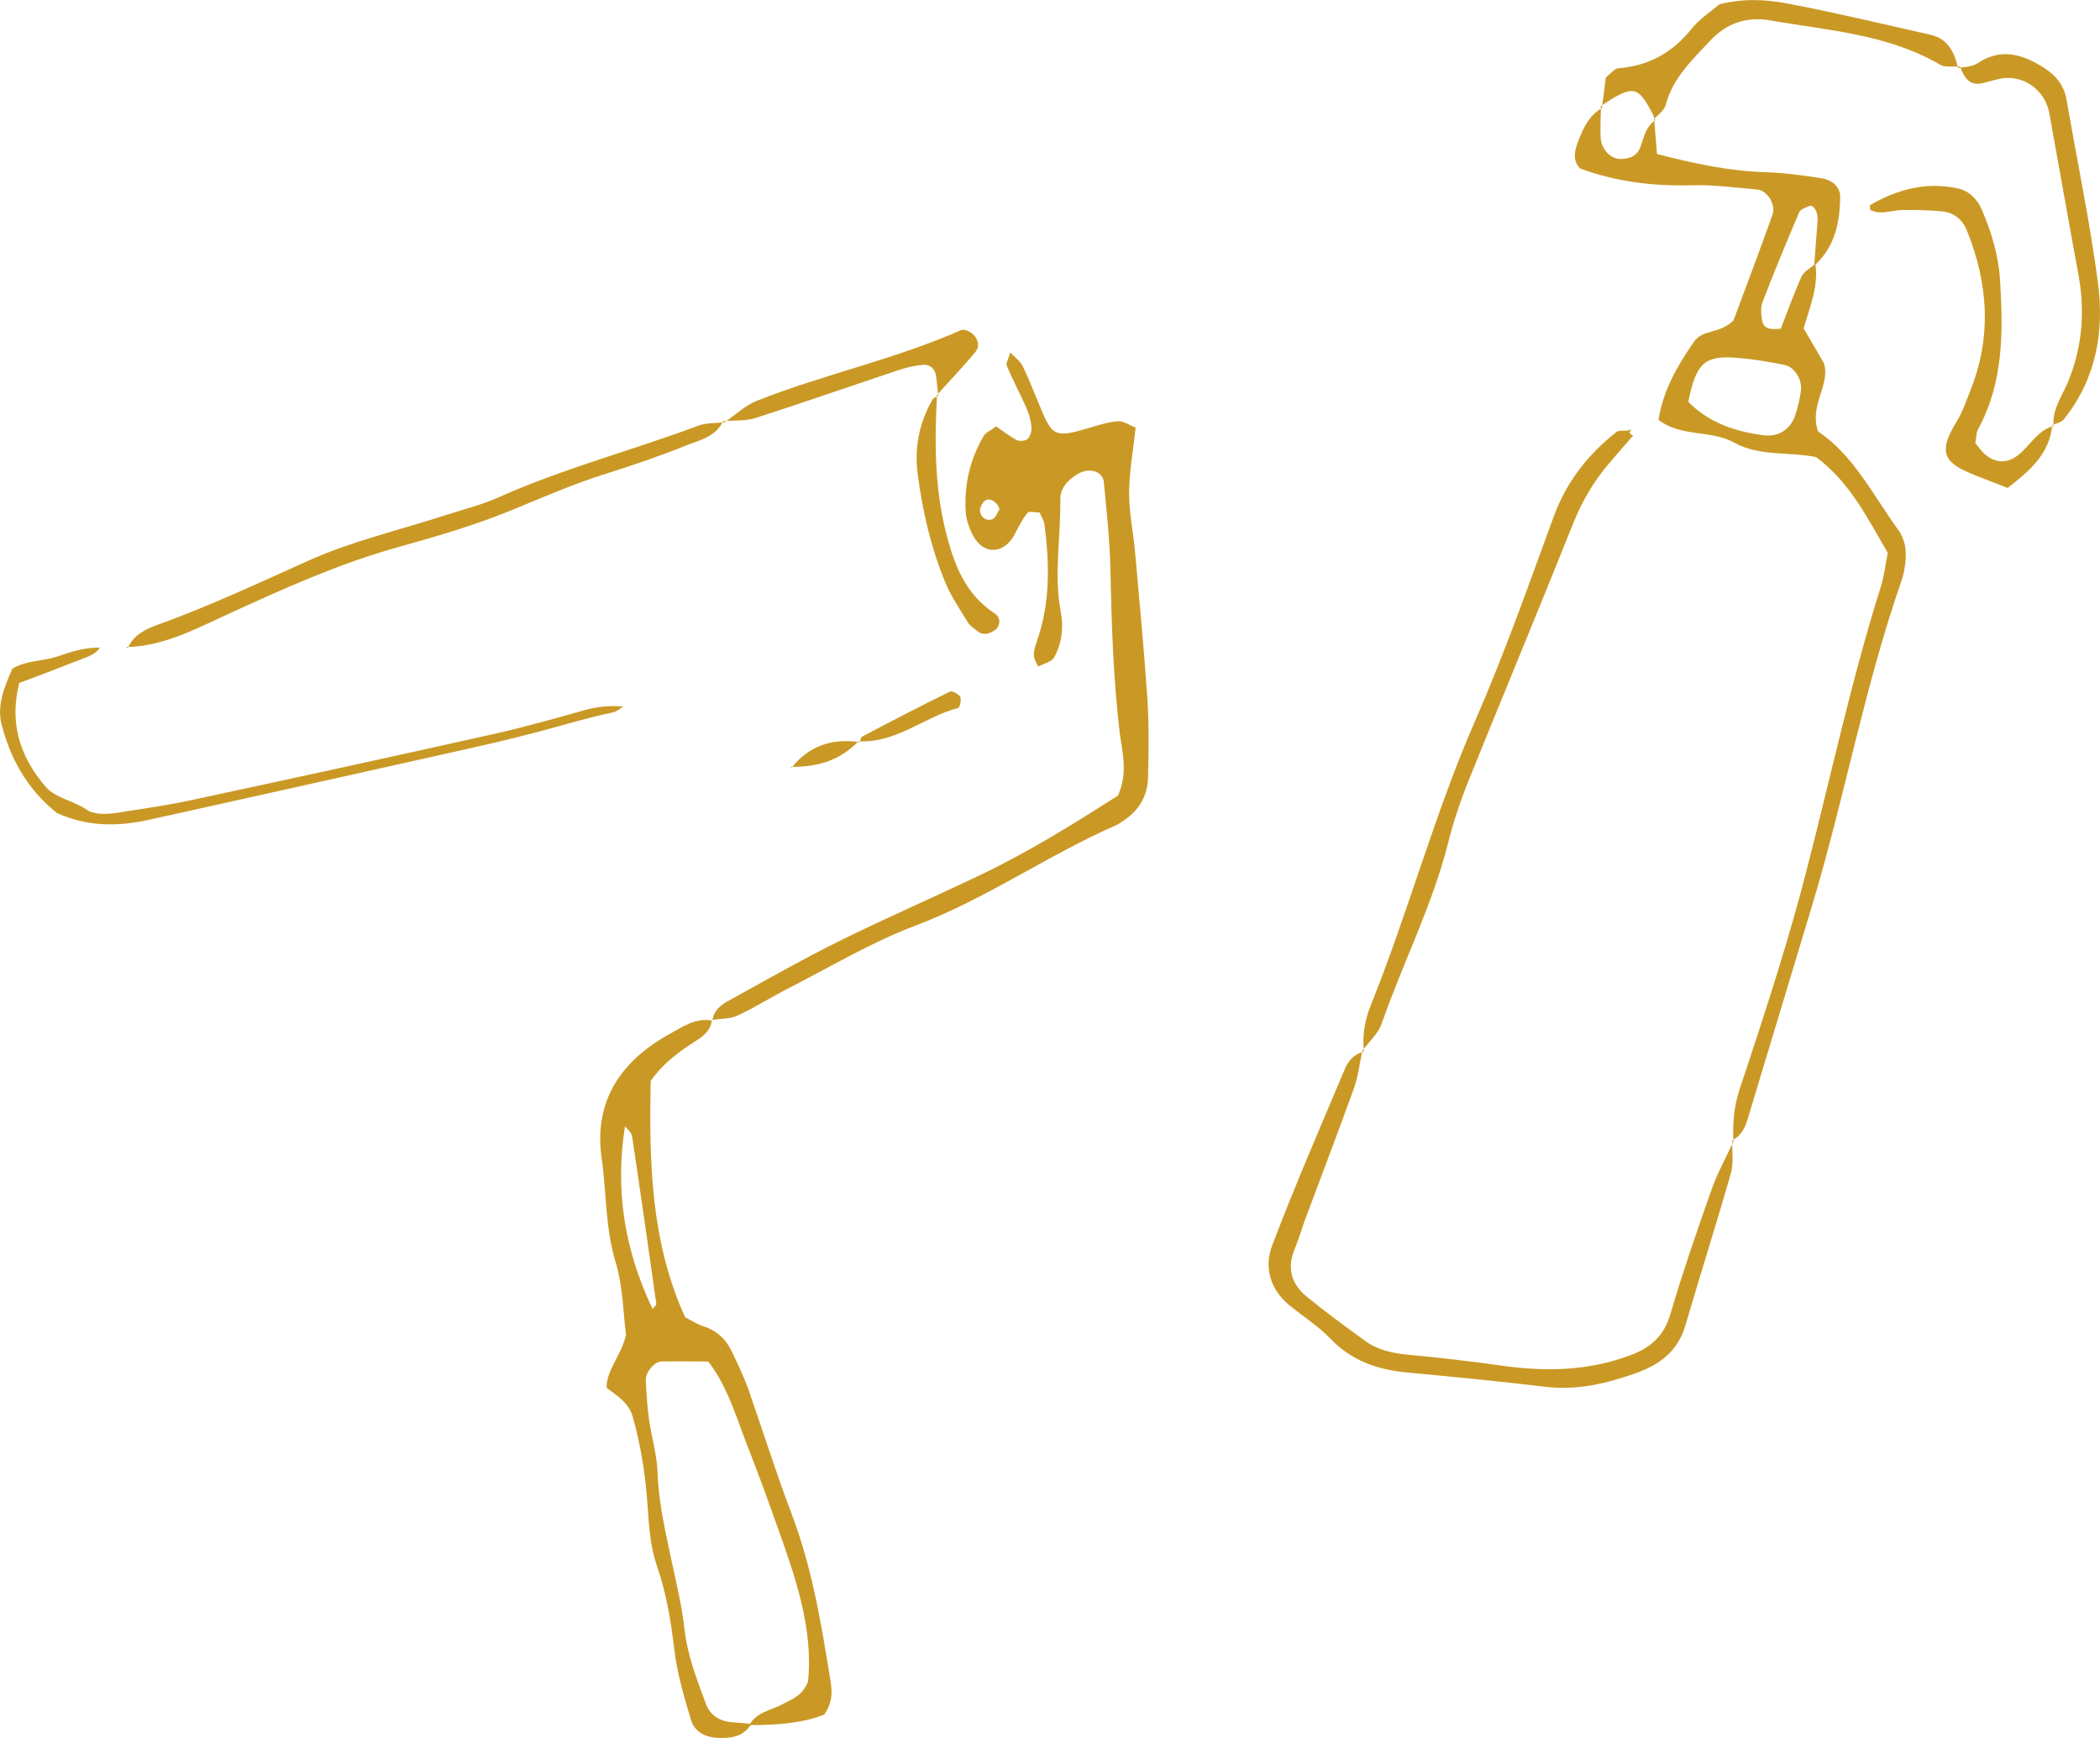 <?xml version="1.0" encoding="UTF-8"?>
<svg id="_レイヤー_2" data-name="レイヤー 2" xmlns="http://www.w3.org/2000/svg" width="122.1" height="101.05" viewBox="0 0 122.1 101.05">
  <defs>
    <style>
      .cls-1 {
        fill: #ca9925;
      }
    </style>
  </defs>
  <g id="_レイヤー_1-2" data-name="レイヤー 1">
    <g>
      <g>
        <path class="cls-1" d="M105.55,15.35c.2,1.31-.33,2.51-.68,3.74.41.71.79,1.36,1.18,2.03.39,1.29-.88,2.41-.34,3.97,2.01,1.32,3.17,3.65,4.66,5.72.48.67.5,1.43.37,2.21-.04.25-.1.5-.18.74-2.15,6.17-3.31,12.61-5.19,18.86-1.25,4.16-2.52,8.33-3.77,12.49-.15.5-.39.94-.88,1.19l.07.06c-.06-1.03.03-2.04.36-3.04.77-2.31,1.53-4.63,2.25-6.95.56-1.83,1.1-3.68,1.58-5.54,1.45-5.58,2.64-11.22,4.38-16.73.19-.61.26-1.25.4-1.96-1.16-1.96-2.15-4.05-4.16-5.56-1.52-.33-3.29-.02-4.78-.85-1.35-.75-3.07-.3-4.39-1.32.28-1.76,1.12-3.18,2.07-4.55.5-.73,1.46-.42,2.29-1.23.68-1.84,1.5-3.99,2.27-6.15.21-.58-.31-1.41-.88-1.46-1.28-.11-2.56-.29-3.83-.25-2.2.06-4.33-.19-6.47-.97-.51-.5-.3-1.14-.07-1.71.28-.71.62-1.42,1.35-1.81l-.08-.1c0,.61-.05,1.23-.01,1.84.04.65.56,1.22,1.14,1.22.5,0,.96-.14,1.17-.7.21-.56.31-1.2.88-1.56l-.08-.04c.05.63.1,1.25.16,2.01,2.07.54,4.13.99,6.28,1.06,1.13.04,2.26.18,3.37.37.49.08.99.47,1,1,0,1.52-.29,2.98-1.51,4.07.07-.88.13-1.75.2-2.63.04-.48-.23-.95-.49-.84-.21.09-.5.19-.58.36-.74,1.74-1.47,3.49-2.14,5.25-.12.33-.07.76,0,1.11.1.43.5.47,1.07.41.38-.96.75-2.02,1.21-3.04.14-.3.53-.49.8-.73ZM98.17,23.37c1.19,1.21,2.73,1.73,4.4,1.94.79.1,1.5-.31,1.79-1.11.17-.47.28-.98.35-1.48.09-.62-.36-1.38-.94-1.5-.99-.2-2-.37-3.01-.43-1.69-.09-2.15.39-2.6,2.57Z"/>
        <path class="cls-1" d="M100.72,66.3c-.02.64.09,1.32-.08,1.91-.84,2.95-1.78,5.88-2.64,8.83-.44,1.51-1.46,2.29-2.89,2.8-1.72.61-3.42,1.01-5.26.79-2.67-.32-5.35-.58-8.03-.83-1.71-.16-3.22-.67-4.46-1.96-.7-.73-1.58-1.29-2.38-1.94-1.13-.92-1.49-2.21-1.02-3.47,1.32-3.47,2.8-6.88,4.24-10.29.19-.46.54-.87,1.09-.99l-.08-.07c-.16.75-.24,1.52-.5,2.23-.91,2.53-1.87,5.03-2.81,7.55-.22.6-.4,1.22-.64,1.81-.46,1.12-.13,2.03.74,2.74,1.09.89,2.23,1.72,3.37,2.55.74.54,1.61.72,2.53.81,1.78.16,3.56.37,5.33.62,2.58.37,5.1.34,7.58-.6,1.15-.43,1.93-1.1,2.3-2.35.72-2.45,1.56-4.88,2.41-7.29.34-.96.84-1.86,1.27-2.78l-.07-.06Z"/>
        <path class="cls-1" d="M79.3,61.14c-.09-.91.04-1.79.38-2.64,2.21-5.48,3.73-11.21,6.11-16.64,1.7-3.88,3.1-7.89,4.56-11.86.74-2,1.98-3.58,3.63-4.88.16-.13.47-.05.7-.1.5-.12-.27.1.28.3-.52.6-1.03,1.17-1.52,1.76-.83,1-1.46,2.09-1.95,3.3-2,5.01-4.08,9.99-6.1,15-.48,1.19-.89,2.42-1.2,3.66-.92,3.63-2.64,6.97-3.86,10.49-.2.57-.73,1.03-1.11,1.55l.08.07Z"/>
        <path class="cls-1" d="M119.32,24.72c-.16,1.71-1.33,2.66-2.59,3.65-.67-.26-1.26-.49-1.85-.72-1.63-.66-2.36-1.15-1.12-3.13.34-.54.54-1.16.78-1.76,1.28-3.14,1.07-6.27-.18-9.36-.25-.63-.76-1.05-1.45-1.11-.76-.07-1.53-.09-2.29-.08-.63,0-1.25.32-1.88-.01,0-.1-.04-.25,0-.28,1.59-.92,3.29-1.37,5.12-.96.66.15,1.13.66,1.38,1.26.56,1.3.96,2.65,1.05,4.08.18,2.97.21,5.91-1.27,8.64-.12.21-.1.49-.17.83.21.23.42.57.72.77.58.39,1.19.38,1.77-.08.7-.55,1.11-1.43,2.05-1.69l-.07-.06Z"/>
        <path class="cls-1" d="M93.14,6.28c.08-.63.16-1.26.23-1.78.32-.25.51-.52.72-.53,1.77-.14,3.15-.91,4.26-2.29.47-.59,1.14-1.02,1.62-1.43,1.43-.36,2.74-.28,3.99-.04,2.78.53,5.53,1.19,8.28,1.81,1.03.23,1.4,1.03,1.61,1.95l.08-.1c-.38-.03-.84.07-1.13-.11-3.07-1.79-6.54-1.99-9.91-2.58-1.34-.23-2.52.18-3.46,1.19-1.04,1.12-2.17,2.16-2.58,3.73-.08.32-.46.57-.69.85l.08.04c-.05-.11-.08-.23-.14-.34-.83-1.63-1.14-1.71-2.74-.67-.1.07-.2.14-.3.21l.08.1Z"/>
        <path class="cls-1" d="M113.85,3.96c.37-.08.81-.07,1.11-.27,1.41-.95,2.69-.52,3.94.29.67.43,1.12,1.02,1.26,1.84.61,3.54,1.35,7.06,1.82,10.61.38,2.86-.11,5.62-1.99,7.96-.14.17-.44.22-.66.32l.07.06c-.09-.95.47-1.7.81-2.5.87-2.05,1.03-4.16.63-6.34-.58-3.12-1.12-6.24-1.69-9.36-.21-1.15-1.19-2.03-2.39-2.04-.49,0-.98.19-1.47.3-.83.2-1.1-.38-1.34-.98l-.08.1Z"/>
      </g>
      <g>
        <path class="cls-1" d="M41.43,59.33c.06-.58.48-.9.92-1.14,2.14-1.18,4.26-2.39,6.44-3.47,2.76-1.37,5.6-2.59,8.38-3.93,2.78-1.34,5.38-2.97,7.83-4.53.6-1.33.25-2.5.11-3.61-.39-3.2-.48-6.41-.55-9.62-.04-1.67-.22-3.33-.38-4.99-.06-.66-.86-.87-1.5-.49-.59.35-1.04.81-1.03,1.51.03,2.18-.39,4.36.03,6.54.17.9.06,1.81-.39,2.62-.15.27-.61.36-.93.54-.09-.22-.24-.43-.25-.65-.01-.25.07-.51.15-.75.81-2.24.77-4.54.47-6.86-.03-.24-.19-.47-.28-.7-.25,0-.61-.1-.71.02-.31.38-.53.84-.76,1.28-.61,1.11-1.75,1.18-2.37.1-.24-.43-.43-.95-.46-1.43-.1-1.57.24-3.06,1.05-4.43.12-.2.4-.31.72-.55.37.25.75.56,1.19.79.17.09.52.06.64-.06.16-.16.25-.47.22-.7-.03-.37-.14-.75-.29-1.1-.36-.82-.79-1.61-1.14-2.44-.07-.17.11-.45.2-.79.27.29.58.5.72.79.39.81.71,1.65,1.06,2.48.65,1.58.87,1.68,2.6,1.18.61-.18,1.23-.39,1.86-.45.33-.03.69.24,1.05.37-.14,1.32-.38,2.58-.38,3.83,0,1.15.25,2.3.35,3.45.25,2.82.52,5.64.71,8.46.1,1.54.08,3.08.04,4.63-.03,1.09-.57,1.95-1.51,2.54-.11.07-.21.15-.33.2-4,1.75-7.59,4.31-11.72,5.86-2.51.95-4.85,2.35-7.25,3.58-1.03.52-2.01,1.15-3.06,1.64-.44.2-.98.17-1.48.25l.04.04ZM58.11,29.62c-.05-.35-.51-.7-.79-.54-.17.1-.33.37-.34.57,0,.42.41.7.75.52.17-.09.26-.36.38-.55Z"/>
        <path class="cls-1" d="M41.39,59.29c-.05.57-.44.92-.87,1.19-.98.63-1.92,1.28-2.69,2.37-.08,4.62-.02,9.31,2.01,13.74.37.19.69.4,1.05.52.79.25,1.33.76,1.67,1.49.33.7.67,1.39.93,2.11.85,2.42,1.61,4.87,2.52,7.26,1.2,3.14,1.74,6.42,2.27,9.71.1.63.16,1.27-.36,2.01-1.29.51-2.81.61-4.35.61.41-.76,1.24-.85,1.9-1.2.56-.3,1.19-.5,1.51-1.33.32-3.13-.76-6.15-1.84-9.17-.51-1.44-1.04-2.89-1.6-4.32-.7-1.78-1.22-3.65-2.36-5.12-.99,0-1.87-.02-2.74,0-.42.02-.92.65-.89,1.11.04.77.08,1.53.19,2.29.14,1.01.46,2.01.49,3.03.06,1.81.48,3.55.85,5.31.27,1.25.57,2.5.71,3.76.17,1.56.72,2.98,1.26,4.42.24.64.78.99,1.48,1.05.38.03.77.06,1.15.1-.46.78-1.23.85-2.01.81-.68-.04-1.3-.38-1.49-1.03-.4-1.34-.81-2.7-.97-4.08-.2-1.66-.46-3.29-1.01-4.87-.38-1.11-.46-2.24-.54-3.39-.11-1.79-.38-3.55-.87-5.29-.24-.84-.88-1.2-1.52-1.69-.01-1.03.8-1.79,1.13-3.06-.16-1.21-.17-2.78-.6-4.22-.61-2-.53-4.05-.82-6.07-.47-3.33,1.12-5.65,3.93-7.21.76-.42,1.53-.98,2.5-.79l-.04-.04ZM36.34,65.48c-.58,3.65-.06,7.13,1.6,10.62.08-.1.23-.2.22-.29-.46-3.25-.92-6.51-1.41-9.75-.03-.21-.27-.39-.41-.58Z"/>
        <path class="cls-1" d="M5.81,37.63c-.24.47-.94.63-1.53.87-1.02.41-2.06.79-3.16,1.21-.54,2.13-.11,4.13,1.54,6.04.57.66,1.69.83,2.4,1.34.36.26,1.12.27,1.73.17,1.37-.22,2.76-.41,4.1-.69,5.93-1.27,11.85-2.56,17.75-3.88,1.81-.4,3.56-.9,5.31-1.39.77-.22,1.53-.3,2.36-.21,0,0-.04-.03-.04-.03-.21.12-.39.31-.64.36-1.44.3-2.8.72-4.19,1.09-1.76.47-3.57.88-5.38,1.28-5.32,1.19-10.65,2.38-15.97,3.56-.38.08-.76.16-1.14.25-1.89.45-3.73.53-5.64-.33-1.8-1.44-2.71-3.23-3.21-5.11-.3-1.13.16-2.25.62-3.28.78-.49,1.78-.43,2.58-.7.78-.26,1.6-.56,2.56-.52l-.05-.03Z"/>
        <path class="cls-1" d="M7.42,37.7c.33-.78,1.05-1.13,1.76-1.38,3.03-1.09,5.93-2.46,8.86-3.77,2.45-1.09,5.11-1.71,7.68-2.54,1.1-.36,2.23-.63,3.28-1.1,3.76-1.68,7.75-2.72,11.6-4.16.47-.17,1.01-.14,1.52-.2l-.07-.08c-.43.93-1.38,1.12-2.18,1.44-1.55.62-3.13,1.16-4.72,1.66-1.84.58-3.6,1.35-5.38,2.08-2.13.88-4.36,1.53-6.59,2.15-3.48.97-6.75,2.45-10.02,3.95-1.85.85-3.69,1.83-5.81,1.87l.06.07Z"/>
        <path class="cls-1" d="M42.13,24.55c.63-.42,1.2-.98,1.88-1.25,3.9-1.54,8.03-2.41,11.88-4.11.16-.07.5.08.67.23.3.27.42.71.17,1.02-.71.87-1.5,1.68-2.25,2.52l.07.06c-.04-.38-.07-.75-.12-1.13-.05-.44-.34-.7-.75-.68-.5.04-1,.16-1.47.32-2.76.92-5.5,1.88-8.27,2.77-.59.19-1.25.13-1.88.19l.07.08Z"/>
        <path class="cls-1" d="M54.48,22.95c-.14,2.67-.15,5.32.51,7.96.48,1.91,1.12,3.63,2.85,4.76.36.24.34.72.01.96-.32.23-.68.34-1.03.06-.2-.16-.43-.31-.55-.51-.46-.76-.97-1.5-1.31-2.32-.83-2.01-1.32-4.13-1.6-6.27-.2-1.5.07-3.02.87-4.37.06-.1.21-.14.32-.2l-.07-.06Z"/>
        <path class="cls-1" d="M49.98,43.16c.05-.12.07-.3.16-.34,1.69-.89,3.38-1.77,5.09-2.61.13-.06.51.14.6.31.08.16-.02.62-.12.64-1.97.52-3.6,2.05-5.77,1.94l.05.07Z"/>
        <path class="cls-1" d="M49.92,43.09c-1.08,1.13-2.43,1.53-3.95,1.49l.05.06c1.02-1.28,2.36-1.73,3.95-1.49l-.05-.07Z"/>
      </g>
    </g>
  </g>
</svg>